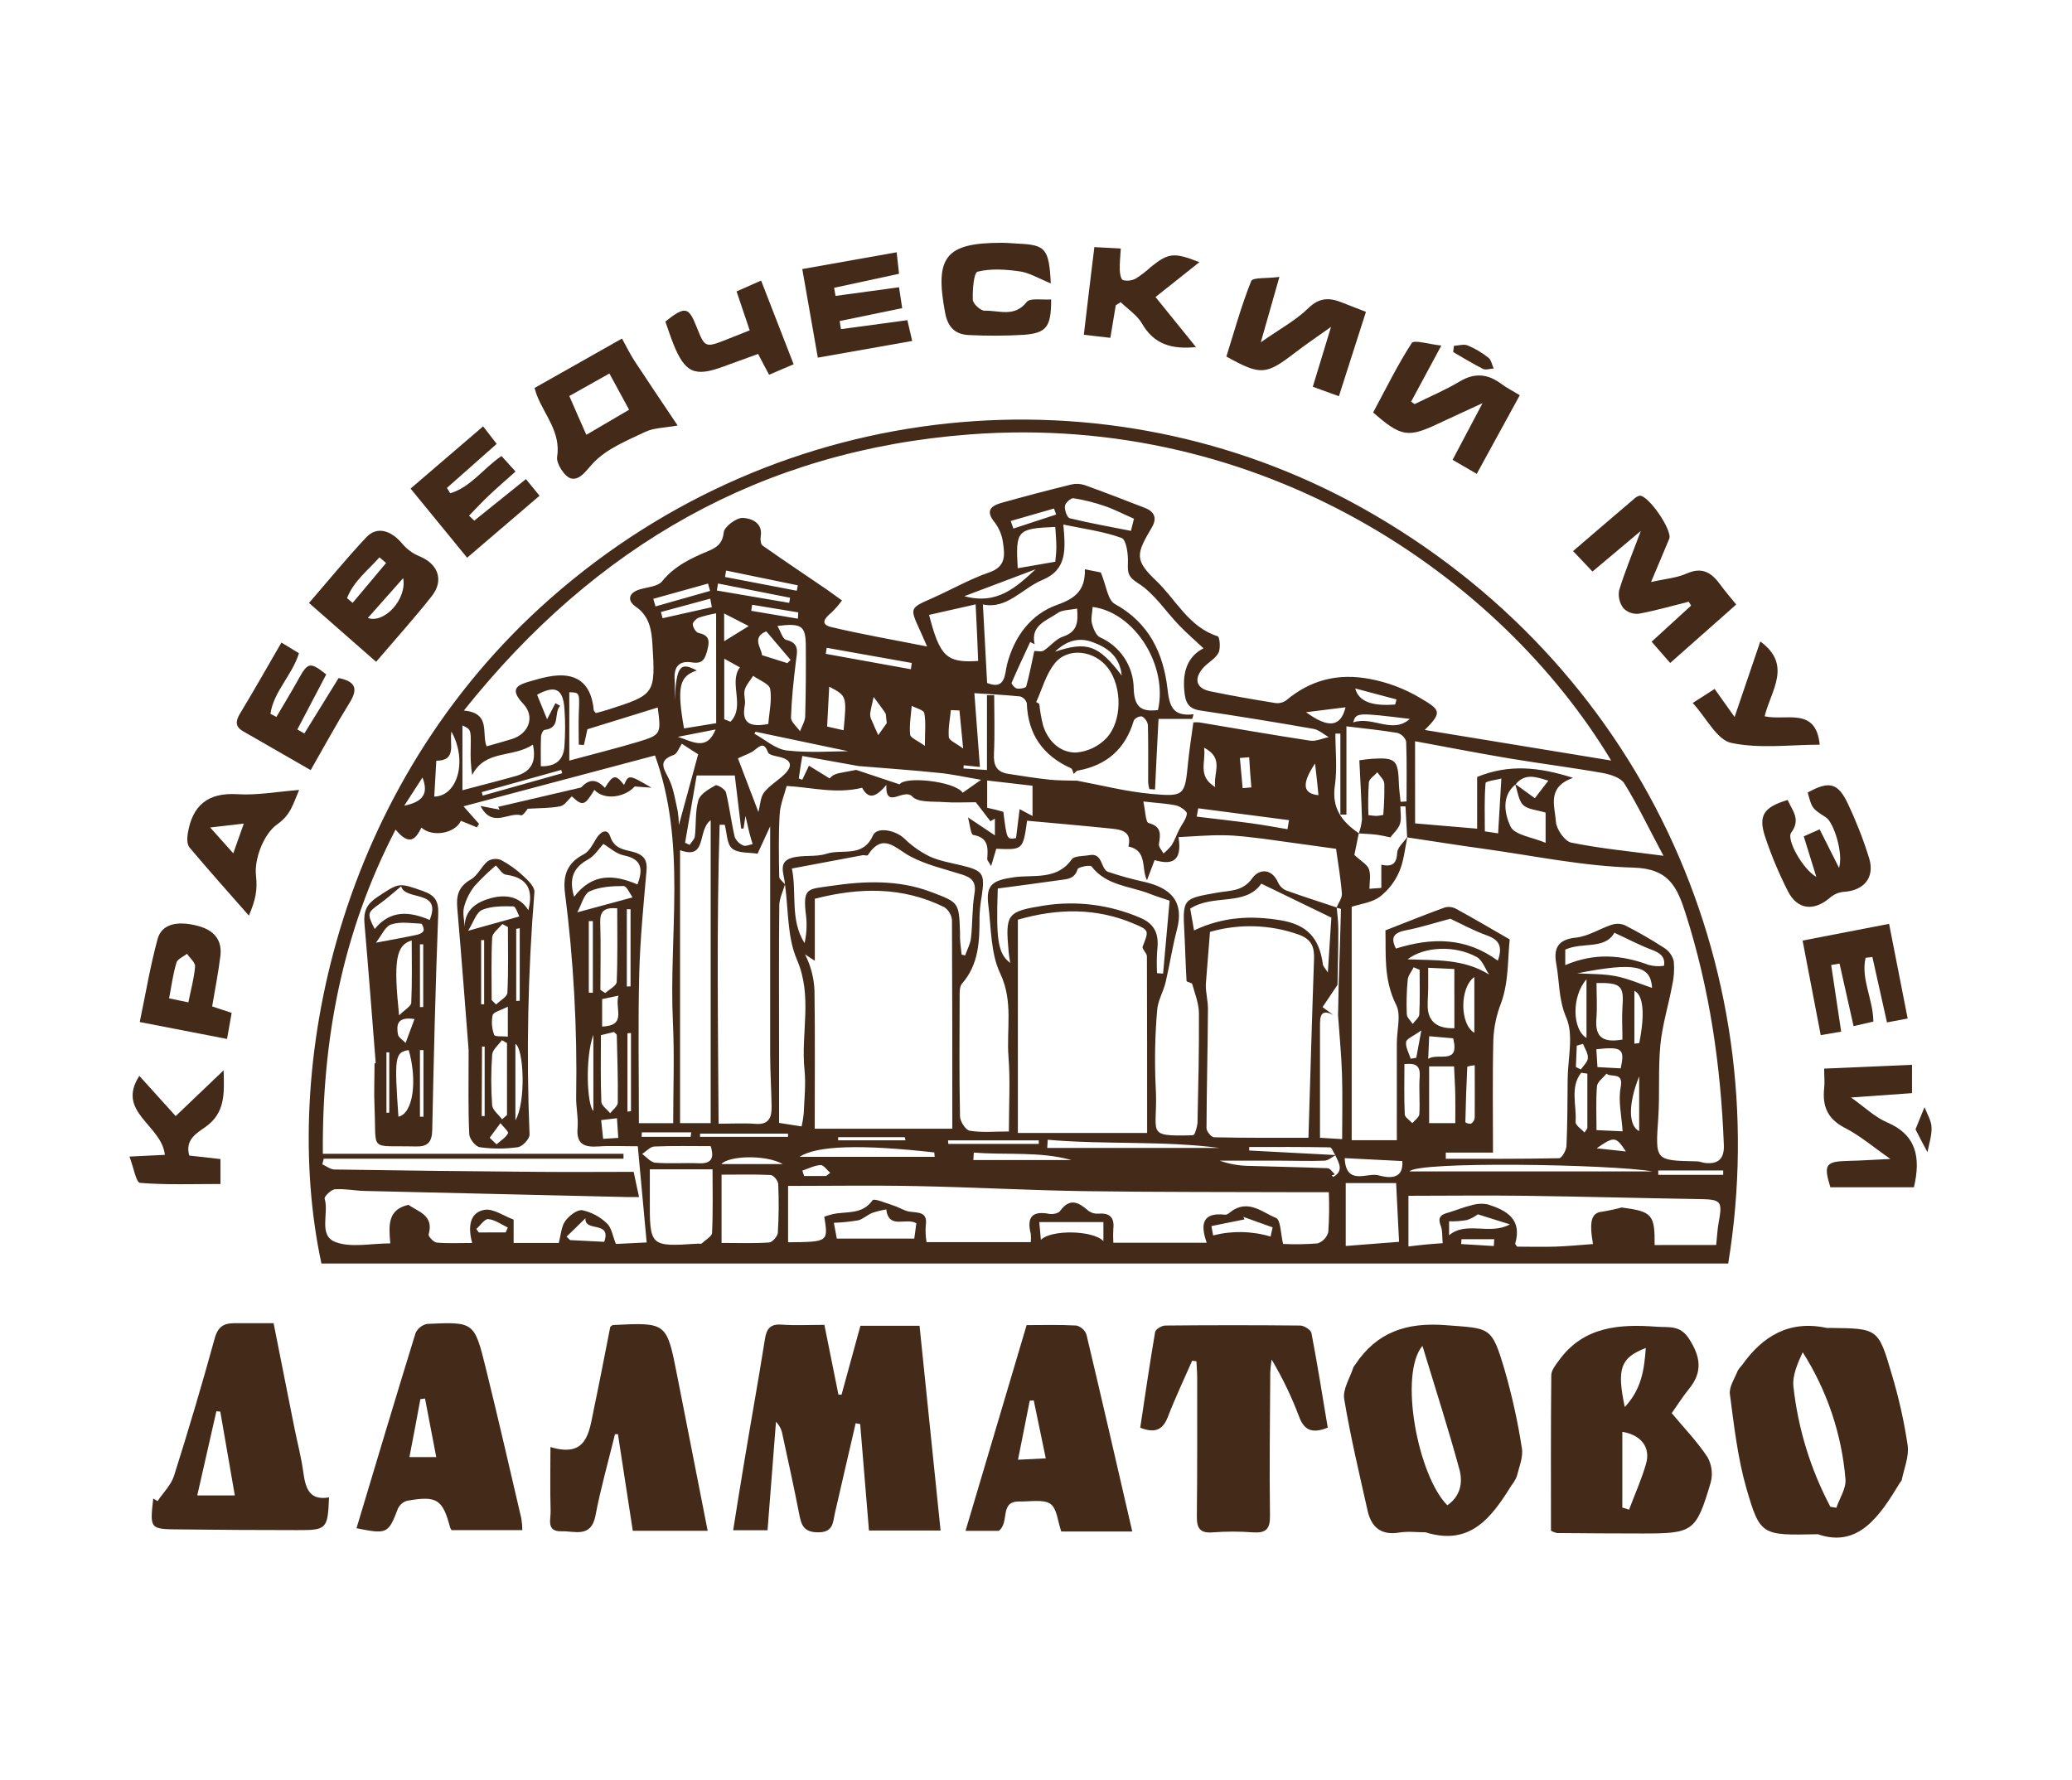 <?xml version="1.0" encoding="UTF-8"?> <svg xmlns="http://www.w3.org/2000/svg" width="128" height="110" viewBox="0 0 128 110" fill="none"><g clip-path="url(#clip0_41_1661)"><path d="M106.762 78.067H19.857C17.275 66.058 20.819 48.576 34.02 36.957C48.295 24.392 68.404 22.609 84.096 31.353C101.363 40.974 109.765 59.651 106.762 78.067ZM82.625 60.849L81.702 62.225L82.369 62.713C81.574 62.303 81.542 62.806 81.544 63.389C81.544 65.683 81.544 67.975 81.544 70.298L82.913 70.38C82.913 68.95 82.946 67.639 82.902 66.333C82.863 65.135 82.744 63.937 82.66 62.741C82.673 62.113 82.686 61.486 82.697 60.858C82.749 59.294 82.803 57.73 82.84 56.166C82.84 56.142 82.657 56.111 82.56 56.085C82.679 55.793 82.918 55.49 82.896 55.208C82.824 54.268 82.66 53.336 82.536 52.444L78.058 51.824C77.25 51.733 76.407 51.607 75.56 51.607C74.668 51.592 73.773 51.677 72.804 51.722C73.058 53.319 72.304 53.425 71.327 53.141C71.156 53.598 71.006 53.99 70.857 54.383C70.49 53.681 70.906 52.55 69.713 52.301C69.929 51.384 69.301 51.263 68.664 51.196C66.931 51.018 65.176 50.866 63.449 50.708C63.196 52.511 63.196 52.511 61.547 52.441C61.458 52.74 61.37 53.037 61.227 53.51C61.073 53.239 60.984 53.154 60.988 53.076C61.036 52.387 61.079 51.752 60.122 51.586C59.966 51.557 59.916 50.925 59.797 50.502L61.461 51.614V50.58L61.185 50.739C60.843 50.294 60.499 49.85 60.282 49.566C59.595 49.566 58.934 49.605 58.28 49.556C57.626 49.506 56.72 49.597 56.358 49.213C55.825 48.657 54.695 50.063 54.755 48.498C54.025 49.365 53.62 49.33 53.258 48.672C51.642 49.07 50.147 48.646 48.598 48.561C48.459 49.094 48.199 49.696 48.165 50.312C48.089 51.592 48.115 52.881 48.137 54.166C48.137 54.324 48.375 54.478 48.494 54.642C48.371 55.076 48.145 55.509 48.141 55.942C48.111 58.874 48.128 61.805 48.128 64.736V69.379L49.519 69.596C49.581 69.333 49.625 69.066 49.651 68.796C49.686 67.895 49.792 66.983 49.699 66.095C49.465 63.837 50.219 61.567 49.228 59.283C48.624 57.886 48.713 56.189 48.49 54.627C48.462 54.04 48.017 53.271 48.897 53.007C49.582 52.803 50.381 52.97 51.063 52.749C52.023 52.433 53.306 53.016 53.925 51.622C54.179 51.055 55.319 51.293 55.86 51.804C56.317 52.253 56.842 52.626 57.416 52.909C58.016 53.189 58.696 53.301 59.348 53.458C60.737 53.789 60.854 53.956 60.648 55.362C60.571 55.784 60.525 56.211 60.512 56.64C60.512 58.115 60.486 59.565 59.428 60.774C59.285 60.936 59.283 61.255 59.283 61.499C59.272 63.989 59.255 66.482 59.305 68.967C59.305 69.286 59.662 69.834 59.916 69.864C60.67 69.986 61.454 69.908 62.325 69.908C62.325 68.261 62.416 66.771 62.301 65.295C62.169 63.584 62.611 61.874 61.788 60.141C61.194 58.893 61.235 57.325 61.053 55.903C60.891 54.636 61.354 54.387 62.635 54.201C63.844 54.027 65.291 54.404 66.21 53.091C66.368 52.875 66.914 52.905 67.293 52.836C68.142 52.673 67.975 53.683 68.45 53.867C69.206 54.121 69.975 54.333 70.755 54.502C72.317 54.877 73.175 55.693 72.705 57.444C72.423 58.514 72.26 59.61 72.005 60.694C71.866 61.279 71.52 61.835 71.483 62.427C71.351 63.971 71.32 65.523 71.39 67.072C71.582 70.051 70.612 70.218 73.662 70.144C73.703 70.132 73.743 70.114 73.779 70.092C73.875 69.873 73.941 69.642 73.976 69.405C74.024 67.143 74.082 64.881 74.065 62.62C74.065 62.011 73.818 61.4 73.651 60.798C73.628 60.709 73.305 60.678 73.3 60.611C73.24 59.636 73.222 58.661 73.17 57.687C73.053 55.509 73.051 55.531 75.209 55.15C75.969 55.013 76.769 55.095 77.363 54.257C77.759 53.694 78.563 53.607 78.966 54.551C79.071 54.767 79.252 54.935 79.475 55.024C80.502 55.394 81.542 55.724 82.577 56.068C82.612 56.501 82.677 56.935 82.675 57.383C82.679 58.534 82.647 59.691 82.625 60.849ZM82.491 71.379C82.378 71.208 82.274 70.891 82.153 70.889C80.491 70.857 78.827 70.867 77.17 70.867V71.084L82.521 71.366C82.287 71.487 82.06 71.704 81.821 71.712C80.929 71.747 80.034 71.712 79.141 71.712C77.876 71.712 76.611 71.712 75.348 71.712C75.936 71.921 76.555 72.03 77.178 72.035C78.79 72.089 80.402 72.111 82.01 72.178C82.168 72.178 82.315 72.425 82.465 72.557L82.367 72.594L82.265 72.631L82.367 72.711C83.032 72.338 82.71 71.851 82.491 71.379ZM63.915 39.804L63.64 39.668C63.252 40.506 62.854 41.342 62.492 42.192C62.466 42.257 62.691 42.517 62.825 42.541C63.01 42.573 63.367 42.508 63.395 42.413C63.597 41.691 63.737 40.953 63.896 40.22C64.091 40.22 64.329 40.287 64.474 40.199C64.892 39.932 65.226 39.475 65.672 39.332C66.578 39.026 66.604 38.418 66.539 37.599C66.077 37.696 65.629 37.672 65.339 37.876C64.667 38.348 63.647 38.621 63.915 39.804ZM53.041 47.331L49.562 46.707C49.486 47.168 49.408 47.627 49.346 48.089C49.415 48.124 49.487 48.153 49.562 48.175L49.974 47.309L51.252 48.095C51.469 47.827 51.766 47.779 52.064 47.725C52.363 47.671 52.613 47.619 52.888 47.567L55.572 48.462C55.899 47.942 58.978 48.26 59.472 48.979L60.609 48.18C59.604 48.011 58.778 47.822 57.944 47.747C56.313 47.578 54.677 47.467 53.041 47.331ZM93.618 48.466C92.704 49.228 92.981 50.346 93.314 51.066C93.566 51.599 94.675 51.729 95.481 52.073V50.208C94.924 50.034 94.376 50.015 94.092 49.733C93.808 49.452 93.75 48.882 93.596 48.433L94.818 49.317C95.009 49.072 95.31 48.667 95.652 48.234C94.918 48.017 94.224 47.729 93.618 48.47V48.466ZM83.942 51.477C83.836 51.999 83.726 52.522 83.667 52.823C84.1 53.224 84.466 53.416 84.568 53.702C84.694 54.055 84.599 54.489 84.599 54.913L85.333 54.859V53.429C86.022 53.577 86.278 53.353 86.315 52.682C86.334 52.346 86.724 52.032 86.945 51.703C86.785 52.433 86.728 53.204 86.434 53.869C86.171 54.476 85.759 55.006 85.236 55.41C84.757 55.761 84.077 55.843 83.502 56.025V70.447H86.291V64.446C86.291 63.651 86.566 62.713 86.25 62.087C85.452 60.501 85.628 58.893 85.587 57.483C86.923 56.963 88.082 56.493 89.259 56.066C89.493 56.006 89.742 56.037 89.954 56.153C90.988 56.716 91.999 57.314 93.265 58.042C93.139 59.151 93.213 60.659 92.734 61.965C92.45 62.688 92.287 63.453 92.253 64.229C92.194 66.547 92.231 68.868 92.231 71.212H89.315V71.595C91.648 71.595 93.982 71.611 96.315 71.561C96.48 71.561 96.748 71.084 96.77 70.818C96.833 69.438 96.831 68.055 96.844 66.673C96.855 65.393 97.225 63.952 96.759 62.873C96.272 61.744 96.345 60.657 96.142 59.56C95.966 58.612 96.22 58.044 97.353 57.931C98.109 57.855 98.817 57.381 99.565 57.136C99.831 57.049 100.119 57.06 100.377 57.166C101.216 57.593 102.032 58.063 102.821 58.575C103.112 58.764 103.319 59.057 103.4 59.394C103.445 59.898 103.411 60.406 103.298 60.899C103.07 62.119 102.691 63.322 102.572 64.55C102.427 66.053 102.542 67.583 102.44 69.087C102.262 71.708 102.223 71.704 104.823 71.754C104.996 71.754 105.167 71.836 105.343 71.855C106.153 71.938 106.524 71.587 106.493 70.755C106.309 65.902 105.627 61.144 104.149 56.497C103.61 54.794 103.098 53.665 100.899 53.605C97.808 53.52 94.729 52.868 91.648 52.441C90.071 52.225 88.501 51.971 86.928 51.737L86.826 49.826H86.51C86.51 50.186 86.588 50.569 86.486 50.899C86.384 51.228 86.104 51.449 85.89 51.737C85.645 51.69 85.335 51.609 85.023 51.57C84.662 51.527 84.295 51.518 83.94 51.492C84.043 51.213 84.109 50.922 84.137 50.626C84.107 49.415 84.033 48.206 83.975 46.973C84.332 46.93 84.542 46.895 84.752 46.882C86.215 46.791 86.373 46.945 86.418 48.425C86.431 48.797 86.488 49.168 86.522 49.54L86.891 49.517C86.891 48.282 86.915 47.045 86.867 45.812C86.828 45.687 86.758 45.574 86.665 45.482C86.572 45.39 86.457 45.323 86.332 45.285C85.331 45.114 84.319 45.017 83.177 44.876V50.329H82.803V45.324H82.495C82.495 46.39 82.616 47.474 82.465 48.518C82.252 49.93 82.898 50.773 83.942 51.482V51.477ZM66.496 48.227C68.031 48.511 69.555 48.908 71.104 49.049C73.192 49.239 73.192 49.153 73.396 47.099C73.478 46.278 73.612 45.459 73.721 44.633C73.843 44.624 73.966 44.624 74.089 44.633C76.37 45.015 78.65 45.415 80.935 45.762C81.297 45.816 81.7 45.619 82.083 45.545C81.769 45.368 81.472 45.09 81.137 45.032C78.819 44.625 76.494 44.248 74.163 43.901C73.404 43.788 73.229 43.414 73.162 42.684C73.049 41.475 73.378 40.552 74.349 40.056C73.792 39.533 73.303 39.113 72.856 38.65C72.016 37.783 71.322 36.68 70.328 36.05C69.678 35.64 69.656 35.389 69.678 34.771C69.702 34.245 69.578 33.344 69.288 33.238C68.183 32.832 66.983 32.681 65.689 32.41C65.815 33.888 65.958 35.179 64.403 35.829C63.146 36.351 62.206 37.666 60.72 37.345C60.804 38.935 60.891 40.56 60.98 42.198C62.134 42.662 62.063 41.633 62.215 41.037C62.669 39.304 63.696 37.939 65.315 37.367C66.467 36.957 67.048 36.446 67.02 35.172L68.005 35.369C68.337 36.156 68.424 37.074 68.872 37.319C70.982 38.476 71.864 40.352 72.122 42.551C72.243 43.611 72.425 44.285 73.732 44.131L73.654 44.419H71.569C71.487 46.009 71.416 47.393 71.353 48.778L71.004 48.754C70.967 48.622 70.942 48.487 70.928 48.351C70.928 47.166 70.943 45.979 70.913 44.791C70.895 44.681 70.852 44.577 70.788 44.486C70.725 44.394 70.641 44.318 70.545 44.263C70.447 44.258 70.35 44.278 70.262 44.321C70.175 44.364 70.1 44.429 70.044 44.51C69.528 46.271 68.37 47.287 66.578 47.612C66.487 47.627 66.413 47.747 66.333 47.818C66.277 47.697 66.251 47.506 66.157 47.465C64.424 46.683 63.499 45.368 63.432 43.448C63.405 43.35 63.353 43.26 63.281 43.187C63.209 43.113 63.12 43.06 63.023 43.03C62.041 42.931 61.053 42.883 60.193 42.827C60.321 44.534 60.427 45.942 60.535 47.387L59.532 47.283L59.519 47.48L60.971 47.575V42.954H61.417C61.417 44.163 61.461 45.374 61.402 46.579C61.367 47.274 61.562 47.699 62.269 47.809C63.114 47.942 63.959 48.078 64.81 48.169C65.367 48.23 65.932 48.217 66.496 48.236V48.227ZM99.532 46.99C92.68 35.603 77.982 25.462 59.886 26.842C47.081 27.819 36.791 33.688 28.658 43.899C30.339 44.066 29.741 45.277 30.057 46.113C30.595 45.959 31.11 45.821 31.619 45.662C32.663 45.34 33.079 44.285 32.319 43.479C31.433 42.536 31.972 42.315 32.796 42.081C33.142 41.981 33.489 41.882 33.842 41.813C35.575 41.472 36.522 42.168 36.678 43.871C36.678 43.925 36.752 43.977 36.812 44.057C37.042 43.992 37.282 43.936 37.519 43.86C40.463 42.915 40.5 42.913 40.303 39.778C40.251 38.948 40.127 38.067 39.276 37.484C38.751 37.126 38.795 36.639 39.516 36.418C39.993 36.273 40.638 36.242 40.903 35.915C41.674 34.962 42.699 34.488 43.767 34.041C44.276 33.825 44.633 33.591 44.709 32.895C44.75 32.533 45.496 31.979 45.899 31.998C46.36 32.022 47.144 32.265 46.993 33.147C46.962 33.326 46.993 33.623 47.105 33.706C48.429 34.637 49.777 35.538 51.113 36.45C51.421 36.667 51.716 36.884 52.015 37.1C51.82 37.367 51.602 37.616 51.365 37.846C50.97 38.173 50.617 38.572 51.365 38.747C53.26 39.198 55.186 39.529 57.27 39.943C57.054 39.436 56.935 39.174 56.816 38.914C56.198 37.558 56.205 37.566 57.58 36.964C58.768 36.435 59.905 35.781 61.127 35.359C62.147 35.008 62.069 34.295 61.965 33.556C61.909 33.091 61.731 32.65 61.45 32.276C60.845 31.546 61.233 31.249 61.883 31.065C63.306 30.666 64.734 30.29 66.168 29.938C66.442 29.871 66.728 29.882 66.996 29.968C68.25 30.419 69.492 30.902 70.733 31.383C71.312 31.61 71.491 32.005 71.166 32.568C70.196 34.217 70.053 34.579 71.431 35.889C72.659 37.059 73.43 38.74 75.226 39.312C75.35 39.351 75.417 40.077 75.268 40.346C75.051 40.736 74.566 40.963 74.275 41.325C73.74 41.988 73.924 42.536 74.752 42.709C76.091 42.987 77.438 43.219 78.788 43.437C79.025 43.469 79.266 43.409 79.46 43.268C80.976 41.999 82.675 41.579 84.62 41.949C85.721 42.154 86.777 42.553 87.738 43.128C88.973 43.856 89.129 43.994 88.015 45.101L99.532 46.99ZM39.401 70.822C38.411 70.822 37.692 70.781 36.981 70.833C36.115 70.893 35.588 70.718 35.681 69.68C35.733 69.03 35.575 68.38 35.593 67.746C35.666 63.541 35.435 59.336 34.901 55.165C34.767 54.071 35.044 53.312 36.063 52.782C36.403 52.608 36.624 52.162 36.838 51.804C37.103 51.371 37.521 51.154 37.694 51.674C37.948 52.448 38.545 52.485 39.105 52.632C39.722 52.797 39.999 53.087 39.941 53.772C39.754 55.91 39.542 58.053 39.488 60.2C39.412 63.248 39.468 66.3 39.468 69.396H41.587C41.587 67.264 41.67 65.213 41.57 63.172C41.308 57.706 42.437 52.145 40.463 46.676L28.634 49.818L29.591 50.901L29.464 51.118L28.469 50.712C28.153 51.458 26.755 51.77 26.032 51.135C25.696 51.807 25.321 52.327 24.437 51.256C21.155 57.589 19.888 64.192 19.944 71.288H38.517V71.591H20L19.909 71.938C20.161 72.048 20.41 72.254 20.663 72.258C24.852 72.323 29.04 72.372 33.229 72.403C35.216 72.421 37.204 72.403 39.146 72.403C39.278 73.021 39.362 73.45 39.479 73.959C39.209 73.959 38.964 73.959 38.719 73.959C33.314 73.835 27.91 73.709 22.505 73.582C21.9 73.567 21.289 73.433 20.691 73.48C20.453 73.498 20.015 73.933 20.055 74.059C20.338 74.966 19.634 76.344 20.746 76.749C21.716 77.103 22.912 76.823 24.11 76.823C24.011 75.683 23.948 74.728 25.237 74.44C25.826 74.873 26.82 75.07 26.48 76.271C26.448 76.39 26.79 76.756 26.981 76.773C27.668 76.836 28.365 76.797 29.169 76.797C28.881 75.742 29.052 74.912 29.916 74.752C30.465 74.65 31.119 75.131 31.73 75.354V76.795H34.518C34.654 76.29 34.672 75.79 34.914 75.45C35.157 75.109 35.658 74.722 35.976 74.774C36.547 74.899 37.072 75.181 37.493 75.586C37.783 75.853 37.846 76.366 38.047 76.858L39.949 76.765C39.761 74.698 39.583 72.793 39.401 70.822ZM50.331 69.739H58.83C58.83 65.423 58.83 61.131 58.809 56.839C58.792 56.678 58.739 56.522 58.654 56.384C58.569 56.245 58.454 56.128 58.317 56.04C55.745 54.777 53.083 54.822 50.336 55.531V59.363L49.731 58.965C50.087 59.663 50.286 60.43 50.316 61.214C50.355 63.967 50.331 66.727 50.331 69.737V69.739ZM70.865 70.001C70.865 66.329 70.865 62.708 70.852 59.088C70.852 58.885 70.534 58.627 70.59 58.484C70.974 57.496 71.004 57.476 70.053 57.073C67.737 56.088 65.371 56.109 62.88 56.822V70.001H70.865ZM80.831 70.298C80.948 66.517 81.048 62.888 81.176 59.261C81.2 58.529 81.041 58.035 80.231 57.745C78.466 57.118 76.548 57.059 74.748 57.576C74.664 58.655 74.578 59.738 74.49 60.826C74.477 61.294 74.624 61.818 74.622 62.342C74.609 64.801 74.542 67.258 74.533 69.708C74.533 69.903 74.834 70.265 75.001 70.267C76.931 70.311 78.858 70.296 80.833 70.296L80.831 70.298ZM57.238 76.747H63.677C63.695 76.577 63.695 76.404 63.677 76.234C63.423 75.231 63.737 74.789 64.816 74.999C65.033 75.038 65.382 74.971 65.488 74.821C66.106 73.97 66.651 74.297 67.252 74.821C67.434 74.949 67.656 75.007 67.878 74.984C68.571 74.936 68.85 75.233 68.777 75.918C68.761 76.206 68.761 76.496 68.777 76.784H74.546C74.143 75.638 74.271 74.888 75.681 75.051C75.84 75.07 76.024 74.856 76.199 74.752C77.209 74.156 78.019 74.921 78.832 75.255C79.115 75.372 79.107 76.199 79.265 76.858C79.973 76.891 80.683 76.88 81.39 76.825C81.551 76.773 81.697 76.681 81.813 76.558C81.93 76.435 82.013 76.285 82.057 76.121C82.113 75.302 82.124 74.48 82.09 73.66H80.376C75.915 73.643 71.452 73.66 66.992 73.595C63.525 73.543 60.078 73.35 56.618 73.283C53.954 73.229 51.287 73.272 48.685 73.272V76.754C51.172 76.732 51.172 76.732 50.92 75.172C51.083 75.122 51.25 75.06 51.421 75.021C52.27 74.821 53.254 75.083 53.906 74.154C53.999 74.022 54.773 74.351 55.223 74.494C55.559 74.6 55.873 74.823 56.215 74.865C56.774 74.932 57.327 74.888 57.186 75.731C57.166 76.071 57.184 76.412 57.238 76.747ZM46.798 52.747C46.278 52.658 45.597 52.73 45.225 52.424C44.895 52.151 44.908 51.462 44.772 50.959H44.456C44.265 57.082 44.356 63.207 44.391 69.427C45.257 69.427 45.974 69.383 46.683 69.438C47.506 69.502 47.677 69.024 47.666 68.376C47.651 67.308 47.58 66.24 47.578 65.169C47.578 60.529 47.578 55.886 47.578 51.055L46.798 52.747ZM87.419 50.873L91.252 51.2V48.004C93.202 47.207 95.056 47.38 97.18 48.061C95.524 48.635 96.062 49.829 96.116 50.76C96.144 51.226 96.657 51.976 97.062 52.06C98.848 52.426 100.674 52.597 102.763 52.875C101.868 51.206 101.185 49.764 100.351 48.414C100.135 48.056 99.502 47.851 99.028 47.764C97.11 47.424 95.175 47.181 93.254 46.861C91.332 46.54 89.413 46.163 87.417 45.797L87.419 50.873ZM106.019 76.921C106.082 76.331 106.097 75.941 106.168 75.56C106.42 74.189 106.335 74.106 104.938 74.085C101.352 74.028 97.767 73.929 94.181 73.881C91.77 73.849 89.356 73.881 87.008 73.881V77.012C87.424 76.966 87.731 76.925 88.041 76.897C88.394 76.862 88.748 76.838 89.124 76.81C89.085 76.433 89.124 76.052 89.001 75.727C88.743 75.077 89.185 75.008 89.608 74.878C90.03 74.748 90.461 74.568 90.907 74.468C91.23 74.367 91.572 74.348 91.904 74.412C93.067 74.778 94.045 75.324 93.603 76.838C93.592 76.877 93.668 76.94 93.724 77.025C94.478 77.025 95.251 77.046 96.025 77.025C96.798 77.003 97.609 76.921 98.408 76.864C98.159 75.428 98.323 74.94 98.947 74.869C99.363 74.802 99.775 74.714 100.182 74.605C102.071 74.854 102.23 75.038 102.217 76.925L106.019 76.921ZM42.012 52.53V69.394H43.903V50.676C43.052 51.3 43.715 53.148 42.012 52.53ZM59.404 58.978L59.621 59.034C59.747 58.674 59.944 58.321 59.985 57.951C60.087 57.034 60.048 56.098 60.202 55.193C60.317 54.487 60.024 54.222 59.437 54.036C58.354 53.694 57.231 53.438 56.246 52.918C55.314 52.428 54.552 51.389 53.609 52.838C53.577 52.888 53.392 52.825 53.295 52.838C51.885 53.1 50.479 53.367 48.919 53.661C49.237 55.158 48.786 56.82 49.703 58.271C49.822 57.742 49.855 57.197 49.803 56.657C49.571 54.822 49.859 54.95 51.319 54.738C53.39 54.432 55.496 54.341 57.531 55.115C59.238 55.765 59.24 55.745 59.305 57.593C59.285 58.061 59.352 58.521 59.404 58.978ZM64.021 43.379L64.201 43.489C64.249 43.944 64.329 44.396 64.442 44.839C64.76 45.808 65.484 46.501 66.467 46.496C67.171 46.442 67.832 46.134 68.326 45.63C69.34 44.575 69.325 42.465 68.465 41.297C67.629 40.164 65.932 39.96 65.131 41.022C64.604 41.698 64.374 42.582 64.013 43.377L64.021 43.379ZM72.254 55.648C71.821 55.498 71.405 55.377 71.008 55.215C69.782 54.74 68.348 54.723 67.433 53.535C67.345 53.423 66.606 53.566 66.567 53.707C66.379 54.337 65.882 54.315 65.427 54.383C64.164 54.567 62.897 54.727 61.638 54.896C61.526 58.105 61.651 58.919 62.407 59.495C62.368 59.233 62.329 59.034 62.312 58.83C62.095 56.447 62.199 56.317 64.522 55.945C66.514 55.639 68.553 55.898 70.406 56.692C71.385 57.091 71.604 57.764 71.489 58.711C71.455 59.183 71.452 59.656 71.478 60.128L71.851 60.154L72.254 55.648ZM40.144 72.245C40.144 72.934 40.144 73.469 40.144 74.002C40.131 77.035 40.131 77.035 43.134 76.838C43.206 76.838 43.305 76.862 43.351 76.825C43.58 76.609 43.977 76.392 43.988 76.175C44.051 74.891 44.018 73.604 44.018 72.248L40.144 72.245ZM44.575 72.579V76.795C45.606 76.795 46.564 76.832 47.513 76.767C47.712 76.754 48.037 76.385 48.052 76.165C48.113 75.164 48.121 74.161 48.076 73.16C48.076 72.956 47.781 72.607 47.608 72.598C46.622 72.549 45.63 72.577 44.575 72.577V72.579ZM77.919 54.597C76.925 56.018 74.966 55.212 73.526 56.14C73.595 56.534 73.673 56.978 73.762 57.487C75.59 56.62 77.341 56.566 79.122 56.861C80.736 57.13 81.505 57.944 81.722 59.582C81.737 59.693 81.845 59.799 82.029 60.085C82.112 58.785 82.181 57.702 82.246 56.694L77.919 54.597ZM83.134 73.095V76.983L86.429 76.726C86.364 75.426 86.306 74.258 86.247 73.095H83.134ZM67.499 37.499C67.475 37.885 67.379 38.221 67.453 38.511C67.527 38.801 67.7 39.252 67.951 39.377C68.567 39.647 69.091 40.089 69.46 40.65C69.83 41.211 70.03 41.867 70.035 42.538C70.075 43.726 70.532 43.992 71.535 43.871C72.159 41.145 70.12 37.846 67.499 37.499ZM44.239 37.895C43.872 37.959 43.51 38.049 43.156 38.166C42.995 38.231 42.783 38.455 42.796 38.584C42.816 38.775 42.991 39.07 43.145 39.104C43.76 39.237 43.862 39.52 43.71 40.112C43.559 40.703 43.431 41.039 42.74 40.926C41.949 40.797 41.622 41.204 41.676 41.981C41.706 42.404 41.676 42.827 41.676 43.251C41.795 41.167 42.001 40.868 43.047 41.427C41.964 41.778 41.808 42.443 42.255 45.006L44.243 44.683L44.239 37.895ZM36.071 46.031L35.755 46.007C35.755 45.357 35.733 44.724 35.755 44.085C35.809 42.785 35.82 42.785 35.168 42.77V46.993C36.719 46.572 38.073 46.239 39.408 45.838C40.838 45.405 40.849 45.35 40.632 43.713L36.286 45.058C36.203 45.457 36.139 45.747 36.071 46.031ZM60.271 37.341L57.394 37.991C58.066 40.578 58.477 40.965 60.427 40.838C60.388 39.748 60.336 38.665 60.271 37.341ZM32.915 46.007C31.706 46.834 29.971 46.295 29.169 47.887C29.087 47.336 29.056 46.778 29.078 46.221C29.097 45.073 29.102 45.073 28.567 44.82V48.825C29.732 48.518 30.8 48.247 31.862 47.948C32.757 47.697 33.166 47.127 32.919 46.003L32.915 46.007ZM92.528 59.361C92.851 58.46 92.595 58.061 91.856 57.795C91.018 57.494 90.227 57.058 89.595 56.764C88.644 57.017 87.766 57.303 86.867 57.474C86.115 57.619 85.881 57.907 86.234 58.607C88.455 57.912 90.554 57.903 92.532 59.357L92.528 59.361ZM102.084 72.377C99.5 71.925 87.504 71.738 87.077 72.377H102.084ZM35.467 55.41C36.598 53.925 37.939 54.027 39.382 54.647C39.711 53.754 39.707 53.085 38.532 52.849C38.06 52.753 37.646 52.361 37.274 52.142C37.001 52.431 36.728 52.886 36.325 53.104C35.432 53.596 35.125 54.263 35.467 55.41ZM96.696 59.63C98.508 58.854 100.163 58.997 101.833 59.612C102.146 59.701 102.474 59.721 102.795 59.671C102.888 59.108 102.539 58.869 102.037 58.681C101.276 58.395 100.551 58.009 99.73 57.628C99.138 58.69 97.769 58.183 96.696 58.672V59.63ZM46.85 50.169C46.971 49.718 46.973 49.252 47.201 48.96C47.545 48.526 48.067 48.227 48.475 47.827C48.96 47.346 48.923 46.96 48.186 46.776C47.922 46.711 47.506 46.653 47.443 46.483C47.203 45.834 46.956 46.072 46.598 46.358C46.367 46.542 46.057 46.631 45.587 46.854L46.85 50.169ZM62.988 49.993L63.785 50.416V48.546L60.984 48.223V49.907C61.175 49.95 61.348 49.989 61.519 50.032C61.69 50.076 61.846 50.121 61.983 50.16C62.199 51.88 62.199 51.88 62.767 51.783C62.838 51.204 62.91 50.635 62.988 49.993ZM42.322 52.071L42.603 52.201C42.716 52.025 42.902 51.859 42.926 51.672C43.013 50.927 42.937 50.143 43.143 49.441C43.258 49.055 43.793 48.754 44.198 48.522C44.306 48.462 44.796 48.758 44.848 48.956C45.065 49.865 45.179 50.806 45.389 51.72C45.492 51.955 45.682 52.141 45.92 52.238C46.068 52.307 46.302 52.188 46.496 52.153C46.427 51.919 46.351 51.69 46.293 51.453C46.202 51.083 46.12 50.71 46.052 50.416L45.931 51.194H45.786C45.656 50.11 45.528 49.044 45.392 47.913H43.037C42.803 49.281 42.562 50.676 42.322 52.071ZM89.844 59.87L88.228 59.794C88.228 60.252 88.228 60.637 88.228 61.021C88.228 61.404 88.186 61.814 88.197 62.208C88.225 63.107 88.78 63.564 89.846 63.529L89.844 59.87ZM89.826 65.889H88.286V69.394H89.902C89.902 68.762 89.913 68.196 89.902 67.629C89.891 67.061 89.852 66.5 89.826 65.895V65.889ZM33.797 44.441C33.981 44.083 34.148 43.765 34.312 43.446L34.605 43.609C34.182 44.042 34.674 44.978 33.638 45.099C33.547 45.11 33.422 45.37 33.422 45.517C33.396 46.113 33.411 46.711 33.411 47.344C34.401 47.37 34.808 46.884 34.867 46.128C34.925 45.34 34.925 44.548 34.867 43.76C34.776 42.547 34.282 42.319 33.179 42.926L33.797 44.441ZM48.022 38.667C48.221 38.998 48.34 39.471 48.563 39.533C49.415 39.739 49.242 40.274 49.168 40.868C49.025 42.023 48.901 43.182 48.864 44.334C48.864 44.612 49.226 44.898 49.421 45.181C49.534 44.876 49.731 44.571 49.742 44.263C49.783 42.8 49.79 41.336 49.779 39.873C49.77 38.665 49.51 38.487 48.022 38.675V38.667ZM56.608 75.579C55.958 75.203 54.916 75.983 54.747 74.724C54.453 74.774 54.163 74.847 53.88 74.94C53.577 75.062 53.319 75.326 53.013 75.398C52.517 75.482 52.017 75.533 51.514 75.551C51.59 75.959 51.648 76.281 51.694 76.526H56.48C56.504 76.347 56.562 75.928 56.608 75.588V75.579ZM100.228 64.229C100.228 63.536 100.187 62.884 100.228 62.238C100.332 60.91 100.148 60.709 98.627 60.735C98.627 61.48 98.679 62.234 98.616 62.977C98.529 64.123 99.082 64.433 100.228 64.229ZM62.871 35.109L65.191 34.706C65.217 34.379 65.261 34.102 65.258 33.822C65.258 33.4 65.215 32.978 65.191 32.555C62.83 32.659 62.734 32.759 62.871 35.109ZM37.09 61.159L37.391 61.356C37.638 61.129 38.086 60.908 38.097 60.67C38.162 59.153 38.13 57.637 38.13 56.12C37.339 56.053 37.062 56.298 37.079 56.969C37.124 58.367 37.09 59.764 37.09 61.159ZM100.239 69.899C100.18 68.95 99.955 68.025 100.119 67.176C100.308 66.197 99.537 66.595 99.24 66.337C99.036 66.595 98.679 66.838 98.655 67.111C98.581 67.997 98.627 68.892 98.627 69.825L100.239 69.899ZM37.122 63.959C37.122 65.352 37.094 66.708 37.148 68.06C37.148 68.307 37.503 68.541 37.692 68.781C37.859 68.564 38.162 68.348 38.164 68.131C38.184 66.74 38.136 65.347 38.103 63.956C38.103 63.904 38.019 63.857 37.93 63.761L37.122 63.959ZM70.053 32.05C69.368 31.749 68.827 31.465 68.255 31.27C67.625 31.051 66.977 30.888 66.318 30.783C66.157 30.759 65.804 31.075 65.785 31.262C65.759 31.511 65.921 31.981 66.084 32.02C67.325 32.325 68.586 32.547 69.864 32.8C69.923 32.562 69.988 32.304 70.051 32.05H70.053ZM70.631 49.519C70.759 50.089 70.768 50.801 70.954 50.849C71.766 51.066 71.691 51.544 71.593 52.149C71.565 52.324 71.773 52.537 71.875 52.732C72.063 52.581 72.233 52.408 72.382 52.218C72.57 51.915 72.689 51.568 72.85 51.248C73.01 50.927 73.283 50.613 73.32 50.273C73.339 50.13 72.936 49.839 72.685 49.772C72.111 49.644 71.513 49.621 70.629 49.519H70.631ZM43.13 46.603C42.837 46.419 42.48 46.191 42.122 45.953C41.943 46.213 41.832 46.568 41.62 46.644C40.612 46.999 41.013 47.493 41.325 48.132C41.618 48.734 41.711 49.432 41.865 50.106C41.91 50.393 41.935 50.682 41.94 50.972C42.352 49.454 42.738 48.037 43.13 46.603ZM47.463 44.733C47.519 44.003 47.695 43.262 47.578 42.566C47.521 42.246 46.895 42.023 46.527 41.756C46.347 42.044 46.094 42.313 46.007 42.623C45.92 42.933 46.078 43.273 46.007 43.583C45.801 44.688 46.332 44.947 47.467 44.731L47.463 44.733ZM57.741 71.476L57.717 71.203C53.226 70.701 50.455 70.77 49.395 71.476H57.741ZM43.901 70.815C42.705 70.815 41.563 70.787 40.424 70.837C40.166 70.848 39.921 71.138 39.67 71.299C39.939 71.487 40.199 71.816 40.48 71.838C41.371 71.907 42.272 71.838 43.167 71.873C43.925 71.905 44.144 71.595 43.905 70.815H43.901ZM64.725 70.421L64.693 70.926H75.337C71.827 70.469 68.266 70.729 64.73 70.421H64.725ZM91.989 60.21C91.74 59.84 91.573 59.316 91.224 59.127C89.874 58.388 87.989 58.477 86.954 59.272C88.678 59.344 90.385 59.22 91.989 60.21ZM39.081 55.444C38.916 55.227 38.717 54.744 38.52 54.744C37.815 54.744 37.055 54.788 36.431 55.069C36.069 55.234 35.931 55.886 35.662 56.369L39.081 55.444ZM86.759 65.746C86.759 66.797 86.733 67.823 86.78 68.846C86.78 69.035 87.086 69.212 87.248 69.394C87.402 69.206 87.682 69.024 87.682 68.824C87.729 68.062 87.647 67.293 87.703 66.532C87.76 65.772 87.391 65.687 86.759 65.746ZM26.827 49.218C28.257 49.192 28.896 47.017 27.889 45.203C27.745 45.944 28.253 46.995 26.953 47.004L26.827 49.218ZM74.02 49.941C73.972 50.221 73.924 50.489 73.929 50.455C75.081 50.596 76.191 50.717 77.295 50.866C78.045 50.968 78.79 51.109 79.538 51.233L79.629 50.673L74.02 49.941ZM83.069 71.556C83.147 73.29 84.466 72.436 85.138 72.614C85.571 72.724 86.724 73.032 86.631 71.736L83.069 71.556ZM64.203 75.506C64.238 75.881 64.268 76.219 64.301 76.604C64.938 75.954 67.55 76.013 68.164 76.684V75.506H64.203ZM97.435 60.137C98.228 60.187 99.036 60.161 99.808 60.31C100.579 60.46 101.324 60.793 102.061 61.038C101.97 59.656 101.034 59.424 97.435 60.137ZM44.742 44.438L45.127 44.592C46.061 43.65 44.995 42.174 45.708 41.234L44.742 40.697V44.438ZM60.158 71.21L60.128 71.673H66.194C64.208 71.123 62.173 71.379 60.158 71.21ZM97.884 69.973L98.061 69.71V66.335L97.68 66.281C96.974 67.167 97.409 68.309 97.333 69.314C97.318 69.524 97.689 69.756 97.884 69.973ZM78.617 75.833L76.802 75.183L76.884 75.339L74.837 75.753C74.878 75.983 74.927 76.269 74.941 76.331C76.108 76.032 77.336 76.056 78.491 76.401C78.53 76.227 78.582 75.993 78.617 75.833ZM92.749 48.102C92.409 48.193 91.781 48.262 91.772 48.383C91.69 49.346 91.727 50.318 91.727 51.365L92.548 51.49C92.615 50.364 92.675 49.311 92.749 48.093V48.102ZM59.571 36.836C61.619 37.393 62.789 36.264 63.974 35.174L59.571 36.836ZM46.672 45.21L46.607 45.337C47.27 45.697 47.907 46.284 48.6 46.367C50.002 46.529 51.436 46.414 52.398 46.414L46.672 45.21ZM87.108 44.419C83.791 44.018 83.791 44.018 83.591 44.636C84.809 44.217 86.02 45.392 87.108 44.406V44.419ZM38.762 68.684L38.979 68.655V63.824L38.762 63.842V68.684ZM98.007 64.149V60.507C97.069 61.571 97.134 63.61 98.007 64.132V64.149ZM51.226 42.426C51.178 43.312 51.137 44.085 51.096 44.889L52.114 45.119C52.314 42.998 52.314 42.998 51.226 42.426ZM87.699 59.918L87.331 59.764C87.203 60.022 86.988 60.271 86.962 60.538C86.896 61.242 86.877 61.95 86.906 62.656C86.906 62.862 87.142 63.062 87.27 63.265C87.413 63.066 87.671 62.873 87.679 62.667C87.725 61.753 87.699 60.834 87.699 59.918ZM91.103 65.815C90.947 65.829 90.793 65.858 90.643 65.902C90.587 67.047 90.547 68.193 90.524 69.34C90.629 69.414 90.759 69.444 90.886 69.422C90.947 69.38 90.998 69.326 91.036 69.261C91.073 69.197 91.096 69.126 91.103 69.052C91.111 68.003 91.103 66.955 91.103 65.815ZM85.452 50.351C85.508 49.706 85.53 49.059 85.517 48.412C85.502 48.171 85.238 47.944 85.084 47.712C84.902 47.929 84.588 48.113 84.564 48.338C84.519 49.012 84.509 49.688 84.536 50.364C84.752 50.385 84.898 50.413 85.038 50.411C85.178 50.401 85.316 50.381 85.452 50.351ZM36.656 63.937C36.136 65.341 36.26 68.27 36.656 68.642V63.937ZM56.27 41.349L56.326 40.961L51.072 40.025L51.011 40.398L56.27 41.349ZM57.136 46.089C57.136 45.186 57.206 44.605 57.099 44.059C57.06 43.866 56.592 43.758 56.322 43.609C56.276 44.202 56.166 44.802 56.224 45.385C56.248 45.597 56.686 45.751 57.141 46.089H57.136ZM89.519 76.32C90.587 75.424 92.041 76.336 93.275 75.647L91.295 75.027C91.094 75.179 90.87 75.298 90.63 75.378C90.263 75.443 89.891 75.47 89.519 75.46V76.32ZM48.355 71.922C47.285 71.316 44.997 71.415 44.564 71.922H48.355ZM91.079 63.811V60.366C90.169 61.012 90.169 63.298 91.085 63.811H91.079ZM37.328 76.726C37.792 75.389 36.095 76.158 36.167 75.268C35.733 75.701 35.363 76.047 35.001 76.403L35.218 76.62L37.328 76.726ZM54.781 44.677C54.725 44.258 54.744 44.131 54.69 44.05C54.463 43.715 54.214 43.401 53.971 43.065C53.895 43.409 53.802 43.752 53.754 44.098C53.75 44.236 53.782 44.373 53.845 44.495C53.973 44.804 54.116 45.11 54.255 45.418C54.474 45.103 54.699 44.791 54.781 44.677ZM48.68 70.241V70.04H43.247V70.241H48.68ZM58.568 70.458L58.581 70.675H64.171V70.458H58.568ZM47.337 39.007C46.401 39.388 47.058 40.062 47.073 40.48L48.639 40.972L48.841 40.775L47.337 39.007ZM101.261 66.504C100.525 68.346 100.644 69.591 101.261 69.884V66.504ZM38.723 60.953L38.953 60.943V56.176H38.723V60.953ZM44.356 36.052C44.332 36.195 44.306 36.336 44.282 36.485L48.754 37.248L48.808 36.931L44.356 36.052ZM36.373 61.328L36.624 61.339V56.909H36.373V61.328ZM100.967 64.485L101.266 64.446C101.638 62.596 101.504 61.48 100.967 61.216V64.485ZM98.685 65.932L100.122 66.008C100.369 64.838 100.258 64.639 98.616 64.829C98.638 65.174 98.659 65.529 98.685 65.932ZM44.856 35.252L44.789 35.649L49.222 36.498L49.285 36.164L44.856 35.252ZM40.357 36.999L40.495 37.467L43.866 36.509L43.739 36.056L40.357 36.999ZM38.208 61.515L37.198 61.731V63.428C38.758 63.363 37.956 62.316 38.208 61.515ZM102.44 72.317V72.588H106.452V72.317H102.44ZM80.682 44.005C82.066 45.006 82.816 44.932 83.123 43.7L80.682 44.005ZM89.781 64.153L88.29 64.023C88.271 64.487 88.251 64.89 88.228 65.421C88.849 65.018 90.195 65.832 89.77 64.149L89.781 64.153ZM42.664 70.239L42.703 69.964H39.648L39.637 70.239H42.664ZM44.735 39.62L46.252 38.682L44.735 37.902V39.62ZM75.068 48.63C74.945 47.718 75.647 46.854 74.384 46.197C74.507 47.114 73.955 47.935 75.068 48.63ZM55.938 70.454L55.893 70.261H51.776V70.454H55.938ZM59.5 46.247C59.402 45.255 59.337 44.575 59.272 43.897L58.742 43.873C58.687 44.432 58.566 44.995 58.614 45.545C58.631 45.749 59.051 45.912 59.5 46.247ZM83.721 42.536C83.938 43.362 84.791 43.639 86.189 43.528L86.269 43.214L83.721 42.536ZM65.163 40.27C67.165 39.603 67.854 39.854 69.299 41.741C69.173 40.543 68.413 40.008 67.486 39.67C66.658 39.369 65.904 39.562 65.163 40.274V40.27ZM43.975 37.514L43.877 36.988L40.829 37.813L40.931 38.197L43.975 37.514ZM62.438 32.189C62.494 32.345 62.548 32.501 62.602 32.657L65.248 31.79L65.111 31.42L62.438 32.189ZM34.728 47.775L34.672 47.569L29.76 48.94L29.819 49.157L34.728 47.775ZM38.194 70.306C38.166 69.873 38.142 69.518 38.114 69.089L37.137 69.206L37.259 70.363L38.194 70.306ZM49.291 38.225L49.315 37.837L46.464 37.365L46.408 37.739L49.291 38.225ZM81.232 47.181C80.378 48.466 80.506 49.036 81.449 49.131C81.399 48.568 81.338 48.026 81.239 47.17L81.232 47.181ZM51.04 72.661L51.285 72.46C51.087 72.291 50.882 71.975 50.695 71.983C50.314 72.005 49.943 72.2 49.566 72.326L49.675 72.661H51.04ZM77.17 46.785L76.596 46.832L76.765 48.696L77.304 48.65C77.248 48.028 77.204 47.406 77.17 46.785ZM100.44 71.143C99.827 70.207 99.719 70.194 98.638 70.948L100.44 71.143ZM26.099 48.037L24.972 49.781C26.168 49.532 26.474 49.012 26.099 48.037ZM92.281 76.986C92.292 76.845 92.301 76.706 92.309 76.565H90.284C90.284 76.665 90.268 76.765 90.26 76.864L92.281 76.986ZM97.353 65.926L97.658 66.079C97.817 65.841 98.092 65.609 98.092 65.362C98.111 65.079 97.903 64.782 97.793 64.496L97.407 64.604C97.394 65.042 97.374 65.484 97.353 65.926ZM31.24 76.145L31.372 75.844C30.969 75.655 30.579 75.361 30.161 75.322C29.945 75.3 29.674 75.714 29.427 75.93L29.574 76.147L31.24 76.145ZM41.875 45.526C42.761 45.803 43.665 46.436 44.204 45.071L41.875 45.526ZM87.805 63.662C87.305 64.026 86.886 64.177 86.863 64.379C86.824 64.708 87.038 65.068 87.147 65.414L87.491 65.356L87.805 63.662Z" fill="#432A19"></path><path d="M52.86 87.933C52.426 89.781 52.01 91.633 51.579 93.481C51.447 94.047 51.497 94.675 50.55 94.675C49.603 94.675 49.497 94.183 49.361 93.492C49.044 91.867 48.685 90.242 48.336 88.628C48.288 88.333 48.148 88.06 47.937 87.848C47.766 90.052 47.595 92.253 47.415 94.547H45.292C45.509 93.198 45.712 91.895 45.931 90.598C46.364 87.968 46.841 85.344 47.259 82.71C47.365 82.042 47.63 81.793 48.316 81.843C49.14 81.904 49.969 81.858 50.927 81.858C51.217 83.31 51.503 84.735 51.794 86.161L51.986 86.174C52.37 84.774 52.753 83.372 53.154 81.912H56.805C57.238 86.122 57.671 90.297 58.105 94.562H53.681C53.503 92.396 53.321 90.19 53.139 87.987L52.86 87.933Z" fill="#432A19"></path><path d="M88.063 94.673C87.521 94.673 86.98 94.601 86.442 94.688C85.34 94.872 84.728 94.382 84.492 93.369C83.975 91.061 83.424 88.756 83.039 86.436C82.939 85.831 83.396 85.136 83.604 84.486C83.636 84.422 83.676 84.362 83.723 84.308C85.051 82.306 86.884 81.695 89.267 81.873C92.073 82.09 92.138 81.914 92.95 84.642C93.408 86.231 93.764 87.848 94.016 89.482C94.107 90.028 93.843 90.643 93.702 91.215C93.623 91.416 93.512 91.604 93.375 91.772C92.16 93.722 90.849 95.546 88.063 94.673ZM87.872 83.154C86.397 84.924 87.597 91.189 89.41 93.002C90.214 92.459 90.379 91.603 90.162 90.808C89.488 88.321 88.695 85.868 87.872 83.154Z" fill="#432A19"></path><path d="M112.297 94.792C108.842 94.864 108.736 94.894 107.886 91.958C107.345 90.076 107.124 88.093 106.866 86.141C106.805 85.684 107.167 85.166 107.353 84.683C107.427 84.56 107.515 84.446 107.616 84.343C108.9 82.534 110.549 81.553 112.845 82.046C112.917 82.053 112.99 82.053 113.062 82.046C116 82.081 116.037 82.07 116.86 84.891C117.295 86.334 117.625 87.807 117.848 89.298C117.945 89.978 117.631 90.717 117.484 91.43C117.471 91.495 117.408 91.549 117.369 91.612C116.11 93.694 114.795 95.656 112.297 94.792ZM113.075 93.098L113.443 93.159C113.643 92.569 114.052 91.965 114.007 91.395C113.775 88.604 112.867 85.911 111.364 83.548C111.043 84.25 110.714 84.991 110.792 85.682C111.078 88.276 111.853 90.792 113.075 93.098Z" fill="#432A19"></path><path d="M103.272 87.311C104.045 88.238 104.851 89.075 105.481 90.026C105.75 90.507 105.82 91.073 105.679 91.605C104.777 94.638 104.595 94.749 101.471 94.746C99.706 94.746 97.94 94.734 96.174 94.718C96.047 94.688 95.926 94.64 95.812 94.575C95.812 91.384 95.799 88.178 95.832 84.971C95.832 84.664 96.1 84.334 96.302 84.057C97.829 81.945 100.039 81.799 102.368 81.973C103.098 82.027 103.785 81.858 104.333 82.703C105.057 83.819 105.2 84.766 104.333 85.823C103.952 86.293 103.625 86.813 103.272 87.311ZM100.221 93.145L100.637 93.275C100.992 92.329 101.411 91.401 101.688 90.433C101.98 89.415 101.367 88.65 100.221 88.466V93.145ZM100.371 86.934C101.404 85.836 101.575 84.633 101.671 83.286C100.102 83.888 99.872 84.558 100.371 86.934Z" fill="#432A19"></path><path d="M73.647 84.072C73.142 85.225 72.601 86.364 72.148 87.539C71.836 88.349 71.353 88.568 70.439 88.212C70.735 86.252 71.021 84.272 71.359 82.298C71.387 82.129 71.766 81.901 71.985 81.899C74.764 81.872 77.542 81.872 80.32 81.899C80.562 81.899 80.97 82.161 81.015 82.359C81.386 84.295 81.696 86.245 82.023 88.208C81.113 88.566 80.588 88.425 80.257 87.539C79.796 86.311 79.227 85.126 78.556 83.999C78.515 84.252 78.487 84.507 78.472 84.763C78.454 87.723 78.413 90.684 78.454 93.646C78.468 94.48 78.199 94.729 77.408 94.677C76.579 94.615 75.747 94.615 74.919 94.677C74.132 94.742 73.929 94.422 73.937 93.691C73.968 90.84 73.957 87.989 73.957 85.138C73.957 84.796 73.927 84.451 73.911 84.107L73.647 84.072Z" fill="#432A19"></path><path d="M22.024 94.421C23.25 90.34 24.442 86.345 25.672 82.363C25.739 82.218 25.839 82.091 25.965 81.993C26.09 81.895 26.237 81.828 26.393 81.797C29.275 81.665 29.303 81.674 29.999 84.486C30.768 87.593 31.48 90.713 32.208 93.828C32.244 94.063 32.264 94.301 32.269 94.538H27.89C27.859 94.49 27.831 94.438 27.808 94.385C27.347 92.634 26.994 92.398 25.154 92.725C25.029 92.759 24.913 92.82 24.814 92.904C24.716 92.988 24.636 93.093 24.582 93.21C23.993 94.755 23.917 94.807 22.024 94.421ZM26.259 86.406L25.969 86.447C25.752 87.614 25.536 88.78 25.293 90.028H26.95C26.708 88.763 26.485 87.591 26.257 86.416L26.259 86.406Z" fill="#432A19"></path><path d="M69.947 94.625H65.561C65.345 94.027 65.304 93.206 64.888 92.916C64.472 92.626 63.646 92.781 63.003 92.769C61.703 92.738 62.401 94.032 61.703 94.584H59.647C60.91 90.327 62.147 86.163 63.421 81.873C64.431 81.873 65.468 81.841 66.502 81.899C66.642 81.935 66.771 82.005 66.878 82.102C66.985 82.199 67.067 82.32 67.117 82.456C68.07 86.473 68.998 90.5 69.947 94.625ZM64.604 90.104C64.337 88.828 64.099 87.675 63.861 86.525L63.614 86.538C63.382 87.71 63.148 88.882 62.888 90.19L64.604 90.104Z" fill="#432A19"></path><path d="M20.325 92.517C20.249 94.467 20.184 94.545 18.375 94.538C15.96 94.538 13.544 94.524 11.126 94.495C9.252 94.482 9.252 94.48 9.467 92.587L9.735 92.745C10.082 92.225 10.569 91.752 10.752 91.18C11.642 88.364 12.485 85.53 13.267 82.679C13.462 81.969 13.83 81.758 14.461 81.754C15.245 81.754 16.029 81.754 16.902 81.754C17.351 84.001 17.769 86.148 18.202 88.295C18.38 89.177 18.614 90.052 18.733 90.942C18.872 91.913 19.075 92.73 20.325 92.517ZM13.609 87.218L13.367 87.194L12.186 92.394H14.506L13.609 87.218Z" fill="#432A19"></path><path d="M37.991 88.613C37.581 90.288 37.109 91.95 36.786 93.639C36.52 95.05 35.486 94.582 34.689 94.61C33.714 94.642 34.039 93.843 34.015 93.341C33.978 92.09 34.004 90.836 34.004 89.406C36.253 90.091 36.388 88.516 36.667 87.157C37.033 85.424 37.358 83.706 37.7 81.979C37.759 81.94 37.815 81.871 37.876 81.867C41.188 81.702 41.186 81.702 41.83 84.978C42.452 88.154 43.078 91.33 43.717 94.58H39.091L38.173 88.607L37.991 88.613Z" fill="#432A19"></path><path d="M101.365 32.802C100.245 33.745 99.352 34.496 98.377 35.313L97.179 34.048C98.479 32.936 99.695 31.881 100.921 30.844C101.02 30.739 101.146 30.664 101.285 30.627C101.822 30.575 103.33 32.77 103.118 33.287C102.778 34.115 102.425 34.938 101.993 35.961C102.849 35.766 103.577 35.712 104.205 35.432C105.185 34.999 105.754 35.408 106.285 36.139C106.56 36.516 106.868 36.869 107.256 37.352L103.178 40.961L102.03 39.648L104.468 37.419L104.325 37.176C103.298 37.432 102.277 37.729 101.237 37.919C101.064 37.938 100.888 37.916 100.724 37.858C100.56 37.799 100.411 37.704 100.288 37.579C100.171 37.424 100.086 37.245 100.04 37.056C99.995 36.866 99.988 36.669 100.022 36.477C100.373 35.324 100.839 34.208 101.365 32.802Z" fill="#432A19"></path><path d="M33.023 23.971L38.424 20.917C38.697 21.411 38.922 21.881 39.206 22.312C40.012 23.545 40.84 24.764 41.862 26.29C41.056 26.437 40.395 26.428 39.858 26.684C38.74 27.217 37.508 27.713 36.68 28.571C36.231 29.035 35.848 29.687 35.285 29.563C34.895 29.477 34.349 28.642 34.418 28.226C34.652 26.71 33.658 25.672 33.175 24.442C33.129 24.342 33.105 24.236 33.023 23.971ZM36.223 26.864L38.864 25.315L37.646 23.077L35.17 24.468C35.523 25.282 35.837 25.999 36.223 26.864Z" fill="#432A19"></path><path d="M23.235 40.89L19.09 37.254C20.286 35.872 21.415 34.488 22.635 33.19C23.285 32.503 24.151 32.757 24.849 33.591C25.128 33.926 25.483 34.189 25.884 34.358C27.056 34.823 27.451 35.844 26.673 36.832C25.607 38.184 24.455 39.46 23.235 40.89ZM22.724 38.181C23.727 38.545 25.15 37.04 24.907 35.72L22.724 38.181ZM23.852 34.784L23.441 34.436C22.728 35.242 21.842 35.907 21.437 36.96L21.785 37.248L23.852 34.784Z" fill="#432A19"></path><path d="M87.389 24.968C88.32 24.507 89.285 24.102 90.175 23.569C91.109 23.009 91.921 23.103 92.753 23.724C93.067 23.959 93.425 24.138 93.886 24.418L91.228 29.277L89.735 28.411L91.585 24.91C90.539 25.393 89.696 25.776 88.862 26.168C86.99 27.059 86.548 26.994 84.828 25.484C85.597 24.056 86.321 22.57 87.211 21.194C87.35 20.977 88.266 21.27 89.04 21.35L87.174 24.816L87.389 24.968Z" fill="#432A19"></path><path d="M118.116 65.789V67.54L114.347 67.808C115.213 68.421 115.829 69.026 116.565 69.34C118.391 70.118 118.667 71.507 118.235 73.357H113.073C112.639 71.94 112.772 71.758 114.201 71.725C114.979 71.708 115.757 71.656 116.78 71.606C115.725 70.87 114.908 70.165 113.963 69.684C112.897 69.134 112.57 68.344 112.691 67.236C112.73 66.883 112.691 66.521 112.691 66.025L118.116 65.789Z" fill="#432A19"></path><path d="M79.037 17.108L77.887 21.148C79.059 20.327 80.053 19.794 80.822 19.041C81.524 18.354 82.157 18.391 82.928 18.7C83.385 18.882 83.847 19.06 84.382 19.268L82.712 24.481L81.1 23.896C81.462 22.702 81.795 21.612 82.226 20.195C81.314 20.845 80.63 21.309 79.975 21.811C78.203 23.174 77.876 23.204 75.761 22.028C76.249 20.481 76.684 18.887 77.295 17.364C77.386 17.128 78.279 17.216 79.037 17.108Z" fill="#432A19"></path><path d="M113.61 53.624C113.89 52.693 113.268 50.808 112.809 50.509C111.942 49.954 111.942 49.954 111.673 48.966C113.014 48.223 113.563 48.36 114.189 49.731C114.693 50.803 115.123 51.908 115.473 53.039C115.831 54.246 115.125 55.041 113.857 55.106C113.549 55.145 113.259 55.276 113.027 55.483C112.04 56.317 111.032 56.209 110.449 55.063C109.896 53.975 109.425 52.849 109.039 51.692C108.606 50.377 108.967 49.865 110.436 49.426C110.711 50.075 111.27 50.613 110.653 51.447C110.341 51.867 111.372 53.711 112.206 54.181L111.429 51.674L112.41 51.241L113.61 53.624Z" fill="#432A19"></path><path d="M55.539 17.749C55.611 18.222 55.667 18.603 55.734 19.038L51.871 19.836L51.95 20.336L56.053 19.782C56.15 20.197 56.241 20.592 56.352 21.066L50.522 22.097C50.203 20.278 49.9 18.555 49.562 16.623L55.392 15.587C55.446 16.081 55.487 16.454 55.539 16.915L51.527 17.782L51.616 18.282L55.539 17.749Z" fill="#432A19"></path><path d="M27.815 30.477C29.084 30.096 29.858 28.939 30.98 28.174L31.847 29.134C31.273 29.648 30.735 30.109 30.22 30.597C29.786 31.004 29.388 31.439 28.974 31.862L29.299 32.167L32.49 29.602L33.331 30.629L28.857 34.459L25.364 30.187L29.845 26.342L30.683 27.425L27.609 30.146L27.815 30.477Z" fill="#432A19"></path><path d="M111.357 58.113L116.7 57.08C117.085 59.043 117.458 60.949 117.848 62.929L116.57 63.17L115.668 59.127L115.25 59.179C114.945 60.479 115.714 61.731 115.729 63.118L114.507 63.4L113.64 59.535L113.123 59.623C113.326 60.971 113.528 62.321 113.74 63.74L112.477 63.956C112.109 62.017 111.743 60.113 111.357 58.113Z" fill="#432A19"></path><path d="M17.385 39.7L18.469 40.361C18.035 41.743 16.9 42.733 16.707 44.107L17.076 44.295C17.53 43.518 18.003 42.751 18.438 41.962C19.019 40.913 19.155 40.879 20.154 41.669L18.369 45.071L18.802 45.318L20.919 41.893C21.922 42.094 22.152 42.521 21.61 43.396C20.78 44.737 20.029 46.126 19.192 47.582L15.013 45.179C14.526 44.898 14.547 44.56 14.822 44.096C15.672 42.692 16.482 41.264 17.385 39.7Z" fill="#432A19"></path><path d="M15.375 56.571C14.062 55.076 12.862 53.737 11.707 52.361C11.549 52.175 11.553 51.785 11.598 51.51C11.878 49.764 12.836 48.953 14.681 49.07C15.884 49.146 17.106 48.914 18.482 48.808C18.089 49.701 17.968 50.34 17.114 50.94C16.298 51.516 15.695 53.07 15.815 54.099C15.918 55.013 15.775 55.633 15.375 56.571ZM14.411 52.721L15.061 50.886L12.983 51.126L14.411 52.721Z" fill="#432A19"></path><path d="M64.914 17.509C64.153 17.199 63.603 16.859 63.016 16.77C62.15 16.646 61.222 16.579 60.395 16.785C60.152 16.846 60.074 17.916 60.096 18.518C60.096 18.765 60.583 19.205 60.834 19.197C61.701 19.166 62.659 19.63 63.419 18.666C63.636 18.388 64.405 18.544 64.936 18.501C64.936 20.193 64.665 20.579 63.231 20.687C62.115 20.753 60.997 20.758 59.881 20.702C59.025 20.674 58.557 20.239 58.386 19.324C57.736 15.873 58.404 15.004 61.866 15.002C62.225 15.002 62.585 15.037 62.949 15.056C64.587 15.136 64.806 15.362 64.914 17.509Z" fill="#432A19"></path><path d="M14.311 62.581L14.025 64.192L8.633 63.146C9.005 61.37 9.283 59.68 9.735 58.02C9.982 57.102 10.931 56.865 12.22 57.206C13.241 57.474 13.737 58.096 13.613 59.077C13.486 60.109 13.282 61.129 13.106 62.182L14.311 62.581ZM11.637 61.931C11.8 61.114 11.999 60.414 12.051 59.714C12.069 59.467 11.729 59.192 11.553 58.93C11.336 59.108 10.97 59.246 10.903 59.469C10.686 60.178 10.595 60.917 10.446 61.684L11.637 61.931Z" fill="#432A19"></path><path d="M10.184 71.353C9.993 69.498 7.151 68.723 8.607 66.472L10.853 68.957L13.815 66.129C13.852 67.559 13.93 68.749 12.697 69.626C12.177 69.996 11.408 70.406 11.692 71.396L13.618 71.613V73.153C11.924 73.153 10.279 73.216 8.648 73.084C8.412 73.064 8.249 72.118 7.998 71.459L10.184 71.353Z" fill="#432A19"></path><path d="M74.093 16.198L71.383 18.352L73.883 21.445C72.367 21.595 71.283 21.263 70.553 19.998C70.248 19.474 69.686 19.105 69.229 18.668L68.926 18.867L68.593 20.873L66.955 20.683C67.171 18.826 67.388 17.062 67.605 15.267L69.238 15.355C69.212 15.828 69.162 16.244 69.175 16.655C69.175 16.885 69.242 17.262 69.37 17.305C69.638 17.374 69.921 17.341 70.165 17.212C70.496 17 70.808 16.759 71.097 16.493C72.187 15.617 72.522 15.581 74.093 16.198Z" fill="#432A19"></path><path d="M108.744 39.633C110.742 41.095 109.394 42.666 109.013 44.256C110.326 44.557 112.182 43.645 112.414 46.011C110.614 46.011 108.716 46.273 106.952 45.901C106.069 45.714 105.436 44.384 104.569 43.433L105.923 42.566L107.156 44.3C107.717 42.64 108.22 41.165 108.744 39.633Z" fill="#432A19"></path><path d="M49.027 22.505L47.51 23.155L46.832 21.868L44.672 22.654C42.913 23.304 42.315 23.031 41.602 21.259C41.416 20.793 41.264 20.317 41.102 19.866C42.326 18.904 42.538 18.945 43.03 20.191C43.548 21.491 43.559 21.502 44.915 20.966L46.314 20.41L45.502 18.005L47.019 17.335L49.027 22.505Z" fill="#432A19"></path><path d="M118.333 69.778C118.55 69.225 118.723 68.816 118.89 68.406C119.044 68.82 119.308 69.227 119.323 69.648C119.347 70.157 119.165 70.675 119.072 71.188C118.82 70.729 118.576 70.256 118.333 69.778Z" fill="#432A19"></path><path d="M89.82 21.367C90.106 21.352 90.429 21.246 90.669 21.343C91.129 21.537 91.559 21.792 91.95 22.102C92.123 22.236 92.166 22.535 92.275 22.765C92.058 22.778 91.787 22.875 91.614 22.791C90.983 22.477 90.383 22.102 89.772 21.751L89.82 21.367Z" fill="#432A19"></path><path d="M23.211 65.692C22.981 62.801 22.763 59.911 22.513 57.026C22.451 56.302 22.665 55.851 23.296 55.433C24.656 54.534 24.613 54.519 26.131 55.054C26.853 55.308 27.104 55.654 27.072 56.465C26.901 60.917 26.794 65.369 26.701 69.823C26.686 70.573 26.417 70.854 25.681 70.835C22.747 70.759 23.265 71.234 23.137 68.406C23.096 67.507 23.137 66.604 23.137 65.703L23.211 65.692ZM24.782 54.76C24.305 55.152 23.9 55.526 23.451 55.843C22.695 56.378 22.663 56.452 23.148 57.398C24.125 56.196 25.315 56.315 26.545 56.839C27.321 54.926 25.029 55.687 24.782 54.76ZM24.654 62.736C25.009 62.379 25.395 62.175 25.406 61.954C25.464 60.689 25.434 59.42 25.434 58.107C24.448 58.391 24.307 59.385 24.654 62.736ZM24.613 68.996C25.512 68.803 25.798 66.801 25.25 64.879C24.398 65.016 24.355 65.284 24.613 68.996ZM23.224 58.245C24.262 58.048 25.014 57.916 25.759 57.756C25.913 57.723 26.123 57.624 26.166 57.502C26.209 57.381 26.082 57.069 26.019 57.069C25.401 57.041 24.743 56.93 24.179 57.112C23.802 57.223 23.579 57.784 23.224 58.245ZM26.16 64.879H25.943V68.996H26.16V64.879ZM25.943 62.223H26.145V58.345H25.943V62.223ZM25.607 62.962C24.485 62.791 24.502 63.371 24.58 63.896C24.608 64.095 24.89 64.26 25.057 64.439C25.235 63.971 25.408 63.506 25.607 62.962ZM23.874 68.755L24.047 68.744V65.022H23.874V68.755Z" fill="#432A19"></path><path d="M28.95 64.879C28.748 62.316 28.517 59.214 28.25 56.118C28.177 55.312 28.335 54.768 29.084 54.339C29.518 54.094 29.734 53.529 30.139 53.202C30.261 53.127 30.398 53.083 30.54 53.071C30.682 53.06 30.825 53.083 30.956 53.137C31.455 53.405 31.916 53.737 32.33 54.125C32.624 54.395 33.04 54.801 33.014 55.115C32.61 60.101 32.509 65.108 32.713 70.107C32.713 70.369 32.28 70.839 31.99 70.88C31.21 70.99 30.419 70.99 29.639 70.88C29.377 70.844 28.989 70.356 28.989 70.061C28.915 68.523 28.95 66.974 28.95 64.879ZM30.631 53.475C30.164 53.868 29.725 54.293 29.316 54.746C29.012 55.13 28.791 55.573 28.666 56.046C28.569 56.423 28.683 56.857 28.705 57.264C28.705 56.17 29.507 55.715 30.319 55.494C31.186 55.26 32.1 55.349 32.639 56.237C32.949 55.037 32.639 54.233 31.277 54.047C31.01 54.019 30.807 53.631 30.631 53.473V53.475ZM30.373 61.788L30.648 62.063C30.891 61.822 31.331 61.59 31.344 61.337C31.413 59.985 31.377 58.631 31.377 57.277L31.032 57.091C30.815 57.368 30.419 57.637 30.404 57.925C30.337 59.209 30.373 60.499 30.373 61.788ZM31.023 69.154L31.32 68.889V64.446L31.004 64.268C30.787 64.567 30.425 64.855 30.404 65.169C30.328 66.212 30.328 67.258 30.404 68.3C30.441 68.599 30.807 68.874 31.023 69.162V69.154ZM32.081 56.625C31.996 56.473 31.864 56.005 31.712 56.001C31.062 55.988 30.358 55.977 29.784 56.218C29.418 56.376 29.247 56.984 28.918 57.507L32.081 56.625ZM31.84 69.216C32.507 68.101 32.358 64.775 31.84 64.5V69.216ZM32.107 57.349L31.89 57.39V61.846L32.107 61.831V57.349ZM31.372 62.197C30.939 62.425 30.488 62.52 30.432 62.726C30.348 63.135 30.383 63.559 30.532 63.95C30.57 64.06 31.06 64.017 31.372 64.047V62.197ZM29.758 68.957H29.94V64.663H29.778L29.758 68.957ZM29.723 62.048H29.908V58.083H29.723V62.048ZM30.25 70.296L30.672 70.703C30.922 70.486 31.233 70.296 31.383 70.02C31.435 69.925 31.084 69.609 30.915 69.394L30.25 70.296Z" fill="#432A19"></path><path d="M36.717 48.802C36.119 49.792 35.987 49.824 35.326 49.202C35.086 49.419 34.878 49.761 34.611 49.816C34 49.939 33.361 49.922 32.596 49.969C32.577 49.989 32.319 50.403 32.193 50.374C31.405 50.145 30.415 51.2 29.682 49.796L30.865 50.026L30.774 49.852L35.892 48.657C36.303 48.223 36.758 48.017 37.369 48.678C37.872 47.855 38.036 47.831 38.55 48.498C38.838 47.848 38.838 47.848 40.248 48.667L39.211 48.592C38.584 49.28 37.321 49.46 36.717 48.802Z" fill="#432A19"></path></g><defs><clipPath id="clip0_41_1661"><rect width="111.319" height="80" fill="white" transform="translate(8 15)"></rect></clipPath></defs></svg> 